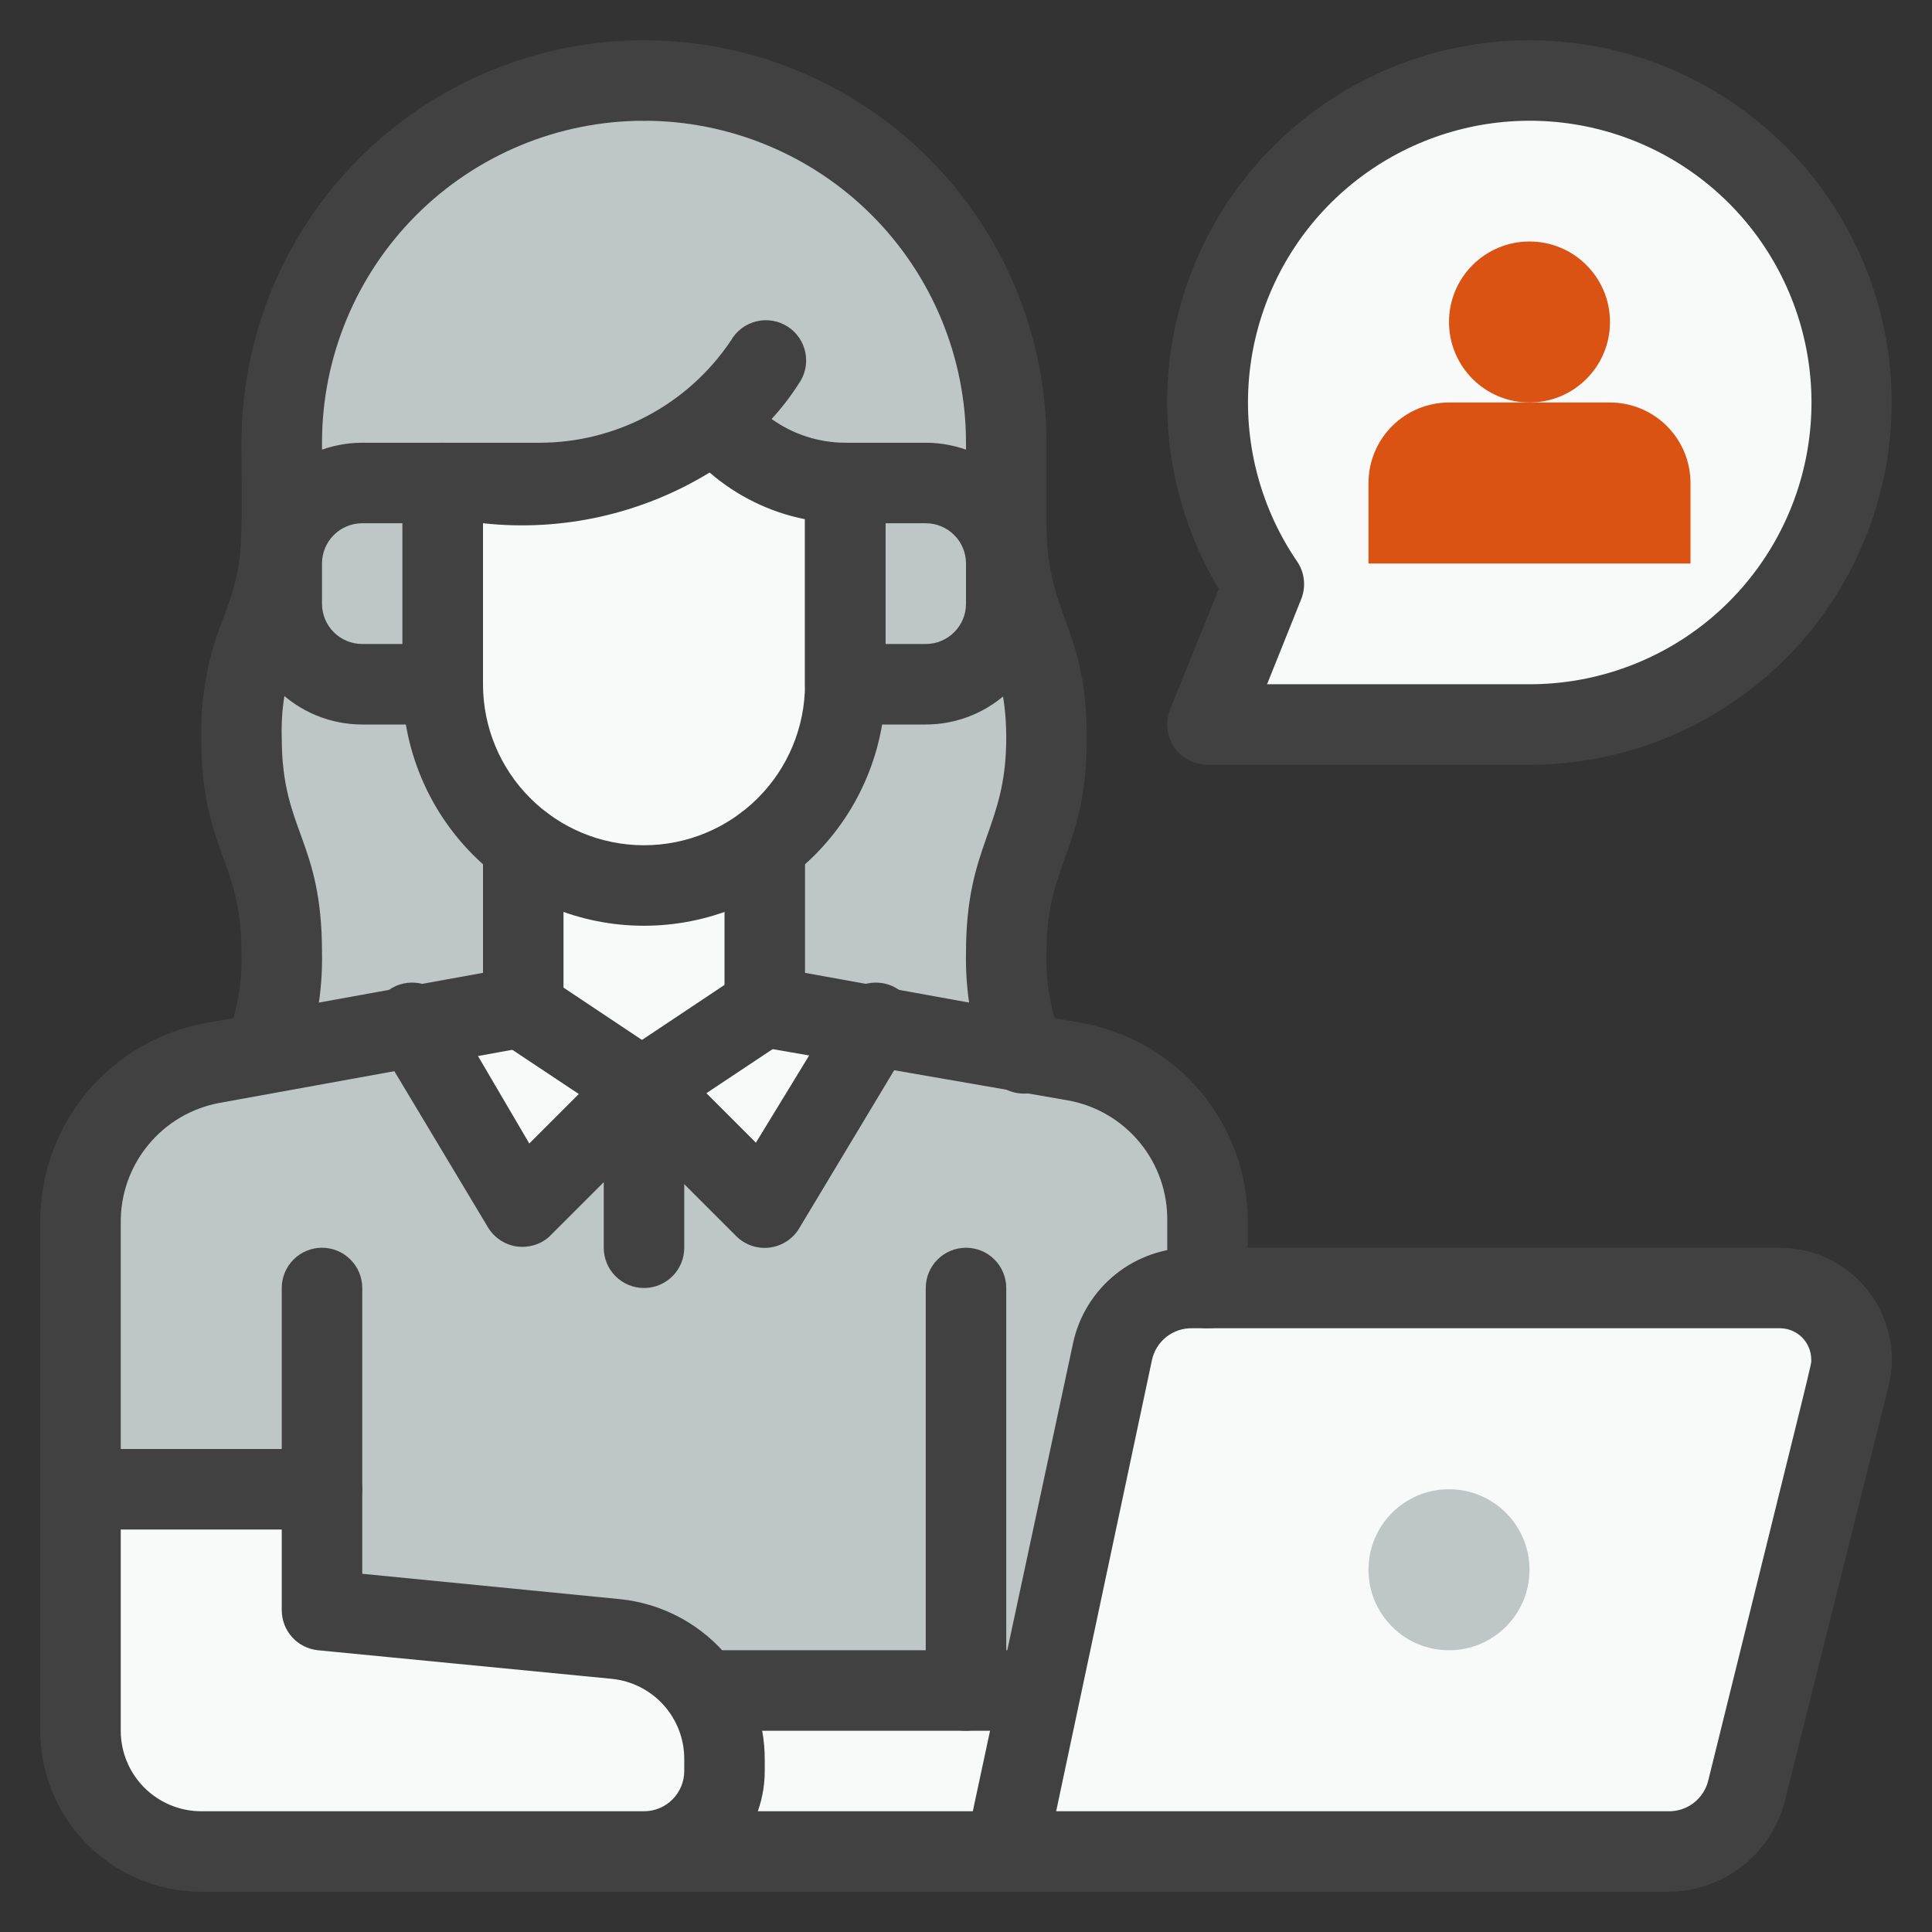 <svg width="48" height="48" viewBox="0 0 48 48" fill="none" xmlns="http://www.w3.org/2000/svg">
<rect x="0" y="0" width="48" height="48" fill="#333333" stroke="none"/>
<path d="M30 30.34V46H5C4.204 46 3.441 45.684 2.879 45.121C2.316 44.559 2 43.796 2 43V30.34C1.999 29.403 2.326 28.495 2.926 27.776C3.525 27.055 4.358 26.569 5.28 26.4L10.28 25.49L13 30L16 27L19 30L21.71 25.49L26.71 26.4C27.633 26.567 28.469 27.052 29.07 27.773C29.672 28.493 30.001 29.402 30 30.34Z" fill="#BEC6C6"/>
<path d="M27 42H14V46H27V42Z" fill="#F8F9F9"/>
<path d="M27 47H14C13.735 47 13.48 46.895 13.293 46.707C13.105 46.52 13 46.265 13 46V42C13 41.735 13.105 41.48 13.293 41.293C13.48 41.105 13.735 41 14 41H27C27.265 41 27.52 41.105 27.707 41.293C27.895 41.48 28 41.735 28 42V46C28 46.265 27.895 46.52 27.707 46.707C27.52 46.895 27.265 47 27 47ZM15 45H26V43H15V45Z" fill="#414141"/>
<path d="M41.44 46H25L27.66 33.58C27.758 33.125 28.011 32.718 28.376 32.43C28.741 32.142 29.195 31.99 29.66 32H44.26C44.531 32 44.798 32.061 45.042 32.18C45.285 32.298 45.499 32.47 45.666 32.683C45.834 32.895 45.951 33.143 46.009 33.408C46.066 33.673 46.063 33.947 46 34.21L43.38 44.49C43.271 44.922 43.021 45.305 42.669 45.578C42.318 45.852 41.885 46 41.44 46Z" fill="#F8F9F9"/>
<path d="M41.44 47H25C24.849 47.003 24.699 46.972 24.562 46.91C24.424 46.847 24.303 46.754 24.207 46.637C24.111 46.521 24.042 46.384 24.006 46.237C23.97 46.091 23.968 45.938 24 45.79L26.66 33.37C26.805 32.694 27.179 32.09 27.718 31.658C28.257 31.226 28.929 30.994 29.62 31H44.22C44.642 31 45.059 31.096 45.439 31.28C45.818 31.465 46.151 31.734 46.411 32.067C46.672 32.399 46.852 32.787 46.941 33.2C47.029 33.613 47.022 34.04 46.92 34.45L44.35 44.73C44.187 45.379 43.813 45.954 43.285 46.365C42.758 46.777 42.109 47 41.44 47ZM26.24 45H41.44C41.668 45.007 41.892 44.935 42.074 44.797C42.256 44.658 42.385 44.462 42.44 44.24C45.15 33.28 45 33.93 45 33.78C45 33.573 44.918 33.375 44.772 33.228C44.625 33.082 44.427 33 44.22 33H29.62C29.387 32.995 29.16 33.071 28.978 33.215C28.795 33.359 28.669 33.563 28.62 33.79L26.24 45Z" fill="#414141"/>
<path d="M36 41C37.105 41 38 40.105 38 39C38 37.895 37.105 37 36 37C34.895 37 34 37.895 34 39C34 40.105 34.895 41 36 41Z" fill="#BEC6C6"/>
<path d="M18 43.71V44C18 44.53 17.789 45.039 17.414 45.414C17.039 45.789 16.53 46 16 46H5C4.204 46 3.441 45.684 2.879 45.121C2.316 44.559 2 43.796 2 43V37H8V40L15.3 40.73C16.039 40.804 16.724 41.15 17.223 41.701C17.722 42.251 17.999 42.967 18 43.71Z" fill="#F8F9F9"/>
<path d="M21.71 25.49L19 30L16 27L19 25L21.71 25.49Z" fill="#F8F9F9"/>
<path d="M19 21V25L16 27L13 25V21C13.866 21.649 14.918 22 16 22C17.082 22 18.134 21.649 19 21Z" fill="#F8F9F9"/>
<path d="M16 27L13 30L10.29 25.49L13 25L16 27Z" fill="#F8F9F9"/>
<path d="M21 12V17C21 18.326 20.473 19.598 19.535 20.535C18.598 21.473 17.326 22 16 22C14.674 22 13.402 21.473 12.464 20.535C11.527 19.598 11 18.326 11 17V12C13.59 12 15.57 12.24 17.74 10.41C18.128 10.904 18.623 11.304 19.188 11.579C19.752 11.854 20.372 11.998 21 12Z" fill="#F8F9F9"/>
<path d="M25 23.67C24.978 24.524 25.128 25.375 25.44 26.17L19 25V21C19.621 20.534 20.125 19.93 20.472 19.236C20.819 18.542 21 17.776 21 17V12C20.371 12.001 19.751 11.858 19.186 11.582C18.621 11.306 18.127 10.906 17.74 10.41C15.56 12.24 13.56 12 11 12V17C11 17.776 11.181 18.542 11.528 19.236C11.875 19.93 12.379 20.534 13 21V25L6.56 26.17C6.872 25.375 7.022 24.524 7 23.67C7 21 6 21 6 18.33C6 15.66 7 15.67 7 13V11C7 8.613 7.948 6.324 9.636 4.636C11.324 2.948 13.613 2 16 2C18.387 2 20.676 2.948 22.364 4.636C24.052 6.324 25 8.613 25 11V13C25 15.67 26 15.67 26 18.33C26 20.99 25 21 25 23.67Z" fill="#BEC6C6"/>
<path d="M9 12H11V17H9C8.47 17 7.961 16.789 7.586 16.414C7.211 16.039 7 15.53 7 15V14C7 13.47 7.211 12.961 7.586 12.586C7.961 12.211 8.47 12 9 12Z" fill="#BEC6C6"/>
<path d="M23 17H21V12H23C23.53 12 24.039 12.211 24.414 12.586C24.789 12.961 25 13.47 25 14V15C25 15.53 24.789 16.039 24.414 16.414C24.039 16.789 23.53 17 23 17Z" fill="#BEC6C6"/>
<path d="M46 10C46 12.122 45.157 14.157 43.657 15.657C42.157 17.157 40.122 18 38 18H30L31.4 14.51C30.692 13.476 30.236 12.29 30.07 11.047C29.904 9.804 30.033 8.54 30.445 7.357C30.858 6.173 31.543 5.103 32.445 4.232C33.347 3.362 34.441 2.715 35.639 2.345C36.837 1.975 38.105 1.892 39.34 2.102C40.576 2.312 41.745 2.81 42.754 3.554C43.762 4.299 44.581 5.271 45.145 6.39C45.709 7.51 46.002 8.746 46 10Z" fill="#F8F9F9"/>
<path d="M8 38H2C1.735 38 1.48 37.895 1.293 37.707C1.105 37.52 1 37.265 1 37C1 36.735 1.105 36.48 1.293 36.293C1.48 36.105 1.735 36 2 36H8C8.265 36 8.52 36.105 8.707 36.293C8.895 36.48 9 36.735 9 37C9 37.265 8.895 37.52 8.707 37.707C8.52 37.895 8.265 38 8 38Z" fill="#414141"/>
<path d="M16 23C14.409 23 12.883 22.368 11.757 21.243C10.632 20.117 10 18.591 10 17V12C10 11.735 10.105 11.48 10.293 11.293C10.48 11.105 10.735 11 11 11H13.39C14.333 11.002 15.261 10.771 16.093 10.328C16.925 9.885 17.635 9.243 18.16 8.46C18.227 8.342 18.318 8.239 18.426 8.157C18.535 8.075 18.659 8.017 18.79 7.984C18.922 7.952 19.059 7.947 19.193 7.969C19.327 7.991 19.455 8.041 19.569 8.114C19.684 8.188 19.782 8.284 19.858 8.396C19.933 8.509 19.986 8.636 20.011 8.769C20.036 8.902 20.034 9.04 20.005 9.172C19.976 9.305 19.919 9.43 19.84 9.54C19.642 9.849 19.418 10.14 19.17 10.41C19.704 10.791 20.344 10.998 21 11C21.265 11 21.52 11.105 21.707 11.293C21.895 11.48 22 11.735 22 12V17C22 18.591 21.368 20.117 20.243 21.243C19.117 22.368 17.591 23 16 23ZM12 13V17C12 18.061 12.421 19.078 13.172 19.828C13.922 20.579 14.939 21 16 21C17.061 21 18.078 20.579 18.828 19.828C19.579 19.078 20 18.061 20 17V12.9C19.123 12.725 18.306 12.325 17.63 11.74C15.944 12.771 13.964 13.214 12 13Z" fill="#414141"/>
<path d="M6.56 27.17C6.398 27.171 6.239 27.132 6.095 27.057C5.952 26.983 5.829 26.874 5.736 26.741C5.644 26.609 5.585 26.456 5.565 26.295C5.544 26.134 5.563 25.971 5.62 25.82C5.894 25.137 6.023 24.405 6 23.67C6 21.34 5 21.14 5 18.33C4.981 17.302 5.171 16.282 5.56 15.33C6.08 13.94 6 13.65 6 11C6 8.348 7.054 5.804 8.929 3.929C10.804 2.054 13.348 1 16 1C16.265 1 16.52 1.105 16.707 1.293C16.895 1.48 17 1.735 17 2C17 2.265 16.895 2.52 16.707 2.707C16.52 2.895 16.265 3 16 3C13.878 3 11.843 3.843 10.343 5.343C8.843 6.843 8 8.878 8 11C8 13.53 8.11 14.24 7.44 16C7.124 16.735 6.974 17.53 7 18.33C7 20.66 8 20.86 8 23.67C8.02 24.643 7.85 25.611 7.5 26.52C7.428 26.711 7.3 26.876 7.132 26.992C6.964 27.109 6.764 27.171 6.56 27.17Z" fill="#414141"/>
<path d="M25.44 27.17C25.236 27.171 25.036 27.109 24.868 26.992C24.7 26.876 24.572 26.711 24.5 26.52C24.15 25.611 23.98 24.643 24 23.67C24 20.96 25 20.6 25 18.33C25 16.06 24 15.8 24 13V11C24 8.878 23.157 6.843 21.657 5.343C20.157 3.843 18.122 3 16 3C15.735 3 15.48 2.895 15.293 2.707C15.105 2.52 15 2.265 15 2C15 1.735 15.105 1.48 15.293 1.293C15.48 1.105 15.735 1 16 1C18.652 1 21.196 2.054 23.071 3.929C24.946 5.804 26 8.348 26 11V13C26 15.34 27 15.53 27 18.33C27 21.13 26 21.4 26 23.67C25.977 24.405 26.106 25.137 26.38 25.82C26.437 25.971 26.456 26.134 26.435 26.295C26.415 26.456 26.356 26.609 26.264 26.741C26.172 26.874 26.048 26.983 25.905 27.057C25.761 27.132 25.602 27.171 25.44 27.17Z" fill="#414141"/>
<path d="M11 18H9C8.204 18 7.441 17.684 6.879 17.121C6.316 16.559 6 15.796 6 15V14C6 13.204 6.316 12.441 6.879 11.879C7.441 11.316 8.204 11 9 11H11C11.265 11 11.52 11.105 11.707 11.293C11.895 11.48 12 11.735 12 12V17C12 17.265 11.895 17.52 11.707 17.707C11.52 17.895 11.265 18 11 18ZM9 13C8.735 13 8.48 13.105 8.293 13.293C8.105 13.48 8 13.735 8 14V15C8 15.265 8.105 15.52 8.293 15.707C8.48 15.895 8.735 16 9 16H10V13H9Z" fill="#414141"/>
<path d="M23 18H21C20.735 18 20.48 17.895 20.293 17.707C20.105 17.52 20 17.265 20 17V12C20 11.735 20.105 11.48 20.293 11.293C20.48 11.105 20.735 11 21 11H23C23.796 11 24.559 11.316 25.121 11.879C25.684 12.441 26 13.204 26 14V15C26 15.796 25.684 16.559 25.121 17.121C24.559 17.684 23.796 18 23 18ZM22 16H23C23.265 16 23.52 15.895 23.707 15.707C23.895 15.52 24 15.265 24 15V14C24 13.735 23.895 13.48 23.707 13.293C23.52 13.105 23.265 13 23 13H22V16Z" fill="#414141"/>
<path d="M30 33C29.735 33 29.48 32.895 29.293 32.707C29.105 32.52 29 32.265 29 32V30.34C29.012 29.63 28.771 28.938 28.32 28.389C27.87 27.84 27.239 27.468 26.54 27.34L18.82 26C18.587 25.957 18.377 25.834 18.227 25.65C18.076 25.467 17.996 25.237 18 25V21C18 20.735 18.105 20.48 18.293 20.293C18.48 20.105 18.735 20 19 20C19.265 20 19.52 20.105 19.707 20.293C19.895 20.48 20 20.735 20 21V24.17L26.9 25.42C28.051 25.631 29.092 26.238 29.841 27.137C30.59 28.036 31 29.17 31 30.34V32C31 32.265 30.895 32.52 30.707 32.707C30.52 32.895 30.265 33 30 33Z" fill="#414141"/>
<path d="M12.14 30.52L9.43 26C9.348 25.887 9.29 25.758 9.261 25.621C9.232 25.484 9.231 25.343 9.26 25.206C9.289 25.069 9.346 24.939 9.428 24.826C9.51 24.713 9.615 24.618 9.736 24.547C9.857 24.477 9.991 24.433 10.131 24.418C10.27 24.403 10.41 24.417 10.544 24.459C10.677 24.502 10.8 24.572 10.904 24.665C11.009 24.759 11.092 24.872 11.15 25L13.15 28.41L14.38 27.18L12.38 25.85C12.186 25.694 12.057 25.471 12.019 25.224C11.981 24.978 12.036 24.727 12.174 24.519C12.311 24.311 12.522 24.162 12.763 24.102C13.005 24.041 13.261 24.072 13.48 24.19L16.48 26.19C16.604 26.271 16.708 26.379 16.785 26.506C16.862 26.633 16.91 26.775 16.925 26.922C16.94 27.069 16.923 27.218 16.873 27.358C16.824 27.498 16.744 27.625 16.64 27.73L13.64 30.73C13.532 30.825 13.405 30.895 13.267 30.936C13.129 30.977 12.984 30.988 12.842 30.969C12.7 30.949 12.563 30.898 12.442 30.821C12.321 30.743 12.218 30.641 12.14 30.52Z" fill="#414141"/>
<path d="M18.29 30.71L15.29 27.71C15.186 27.605 15.106 27.478 15.057 27.338C15.007 27.198 14.99 27.049 15.005 26.902C15.02 26.755 15.068 26.613 15.145 26.486C15.222 26.359 15.326 26.251 15.45 26.17L18.45 24.17C18.67 24.052 18.925 24.021 19.167 24.081C19.409 24.142 19.619 24.291 19.756 24.499C19.894 24.706 19.949 24.958 19.911 25.204C19.873 25.451 19.744 25.674 19.55 25.83L17.55 27.16L18.78 28.39L20.85 25C20.908 24.872 20.991 24.759 21.096 24.665C21.2 24.572 21.323 24.502 21.456 24.459C21.59 24.417 21.73 24.403 21.869 24.418C22.009 24.433 22.143 24.477 22.264 24.547C22.385 24.618 22.49 24.713 22.572 24.826C22.654 24.939 22.711 25.069 22.74 25.206C22.769 25.343 22.768 25.484 22.739 25.621C22.71 25.758 22.652 25.887 22.57 26L19.86 30.51C19.783 30.642 19.676 30.754 19.549 30.838C19.421 30.922 19.276 30.976 19.124 30.995C18.973 31.015 18.819 30.999 18.674 30.95C18.529 30.9 18.398 30.818 18.29 30.71Z" fill="#414141"/>
<path d="M16 32C15.735 32 15.48 31.895 15.293 31.707C15.105 31.52 15 31.265 15 31V27C15 26.735 15.105 26.48 15.293 26.293C15.48 26.105 15.735 26 16 26C16.265 26 16.52 26.105 16.707 26.293C16.895 26.48 17 26.735 17 27V31C17 31.265 16.895 31.52 16.707 31.707C16.52 31.895 16.265 32 16 32Z" fill="#414141"/>
<path d="M16 47H5C3.939 47 2.922 46.579 2.172 45.828C1.421 45.078 1 44.061 1 43V30.34C1 29.17 1.41 28.036 2.159 27.137C2.908 26.238 3.949 25.631 5.1 25.42L12 24.17V21C12 20.735 12.105 20.48 12.293 20.293C12.48 20.105 12.735 20 13 20C13.265 20 13.52 20.105 13.707 20.293C13.895 20.48 14 20.735 14 21V25C14.004 25.237 13.924 25.467 13.773 25.65C13.623 25.834 13.413 25.957 13.18 26L5.46 27.4C4.761 27.528 4.13 27.899 3.68 28.449C3.229 28.998 2.988 29.69 3 30.4V43C3 43.53 3.211 44.039 3.586 44.414C3.961 44.789 4.47 45 5 45H16C16.265 45 16.52 44.895 16.707 44.707C16.895 44.52 17 44.265 17 44V43.71C17.003 43.212 16.82 42.732 16.487 42.362C16.154 41.992 15.695 41.76 15.2 41.71L7.9 41C7.652 40.975 7.423 40.859 7.257 40.674C7.09 40.489 6.999 40.249 7 40V32C7 31.735 7.105 31.48 7.293 31.293C7.48 31.105 7.735 31 8 31C8.265 31 8.52 31.105 8.707 31.293C8.895 31.48 9 31.735 9 32V39.1L15.4 39.73C16.39 39.83 17.308 40.294 17.973 41.034C18.639 41.774 19.005 42.735 19 43.73V44C19 44.796 18.684 45.559 18.121 46.121C17.559 46.684 16.796 47 16 47Z" fill="#414141"/>
<path d="M24 43C23.735 43 23.48 42.895 23.293 42.707C23.105 42.52 23 42.265 23 42V32C23 31.735 23.105 31.48 23.293 31.293C23.48 31.105 23.735 31 24 31C24.265 31 24.52 31.105 24.707 31.293C24.895 31.48 25 31.735 25 32V42C25 42.265 24.895 42.52 24.707 42.707C24.52 42.895 24.265 43 24 43Z" fill="#414141"/>
<path d="M38 19H30C29.837 19 29.676 18.96 29.531 18.884C29.387 18.808 29.263 18.697 29.172 18.562C29.08 18.427 29.023 18.271 29.005 18.108C28.987 17.946 29.009 17.782 29.07 17.63L30.28 14.63C29.258 12.926 28.828 10.931 29.058 8.957C29.289 6.982 30.166 5.14 31.554 3.717C32.941 2.294 34.761 1.37 36.729 1.09C38.696 0.81 40.702 1.189 42.431 2.168C44.161 3.147 45.518 4.671 46.29 6.502C47.063 8.334 47.207 10.369 46.701 12.291C46.195 14.213 45.067 15.914 43.493 17.128C41.919 18.341 39.987 19 38 19ZM31.48 17H38C39.563 17.001 41.082 16.479 42.315 15.517C43.547 14.555 44.421 13.207 44.799 11.69C45.176 10.173 45.035 8.573 44.397 7.146C43.76 5.718 42.663 4.545 41.281 3.813C39.899 3.082 38.312 2.834 36.773 3.109C35.234 3.385 33.832 4.167 32.789 5.332C31.747 6.497 31.124 7.978 31.021 9.538C30.918 11.098 31.34 12.648 32.22 13.94C32.315 14.075 32.374 14.232 32.393 14.396C32.412 14.56 32.391 14.726 32.33 14.88L31.48 17Z" fill="#414141"/>
<path d="M38 10C39.105 10 40 9.105 40 8C40 6.895 39.105 6 38 6C36.895 6 36 6.895 36 8C36 9.105 36.895 10 38 10Z" fill="#DB5313"/>
<path d="M36 10H40C40.53 10 41.039 10.211 41.414 10.586C41.789 10.961 42 11.47 42 12V14H34V12C34 11.47 34.211 10.961 34.586 10.586C34.961 10.211 35.47 10 36 10Z" fill="#DB5313"/>
</svg>
